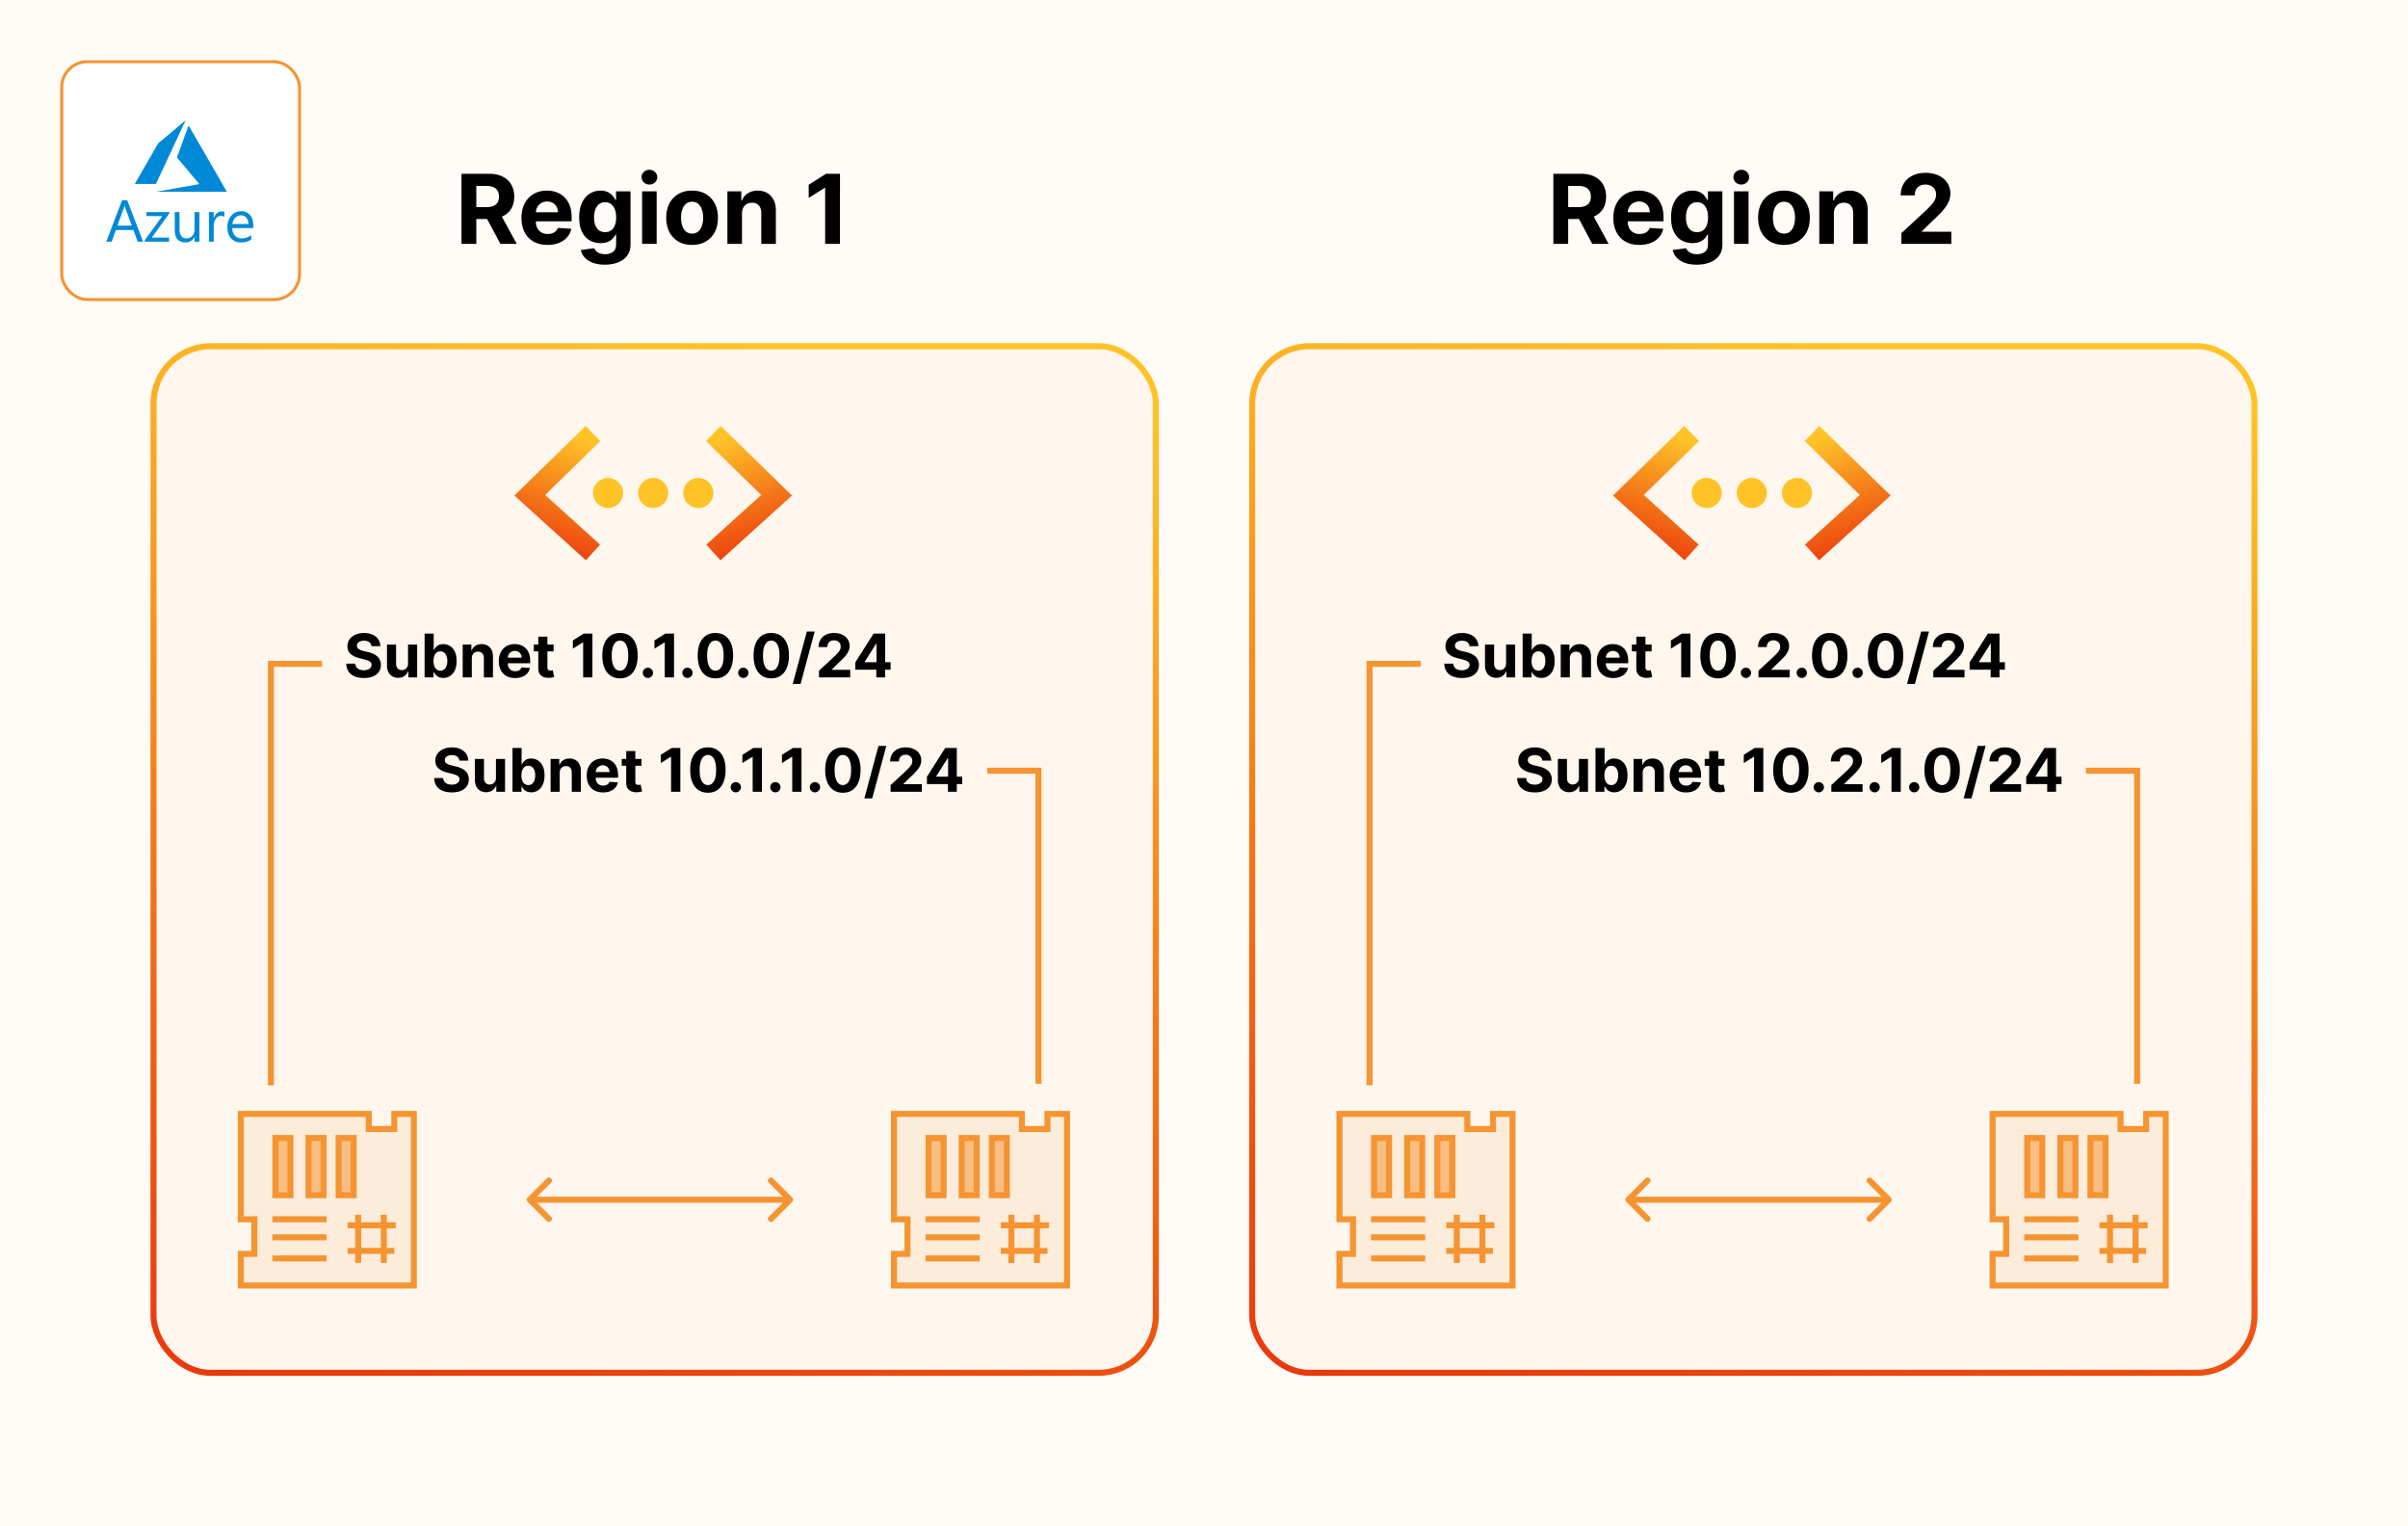 <?xml version="1.0" encoding="UTF-8" standalone="no"?> <svg xmlns="http://www.w3.org/2000/svg" width="800" height="507" viewBox="0 0 800 507" fill="none"><path fill="#FFFBF7" d="M800 0H0v507h800z"></path><rect x="20.5" y="20.5" width="79" height="79" rx="8.5" fill="#fff" stroke="#F59431"></rect><path d="M61.252 80.514c-1.796-.115-2.84-1.138-3.118-3.053-.073-.509-.074-.522-.081-3.828l-.007-3.2h1.589l.007 3.095c.005 2.79.009 3.116.036 3.313.108.796.323 1.332.69 1.716.294.308.637.488 1.113.583.225.046.863.046 1.068 0a2.36 2.36 0 0 0 1.21-.656c.389-.389.676-.94.815-1.564l.047-.21.005-3.12.006-3.122H66.255V80.28H64.648v-.778c0-.53-.005-.777-.018-.773a.64.64 0 0 0-.091.14 3.264 3.264 0 0 1-1.244 1.245c-.605.333-1.213.452-2.043.399Zm18.231-.008a4.21 4.21 0 0 1-1.847-.603c-1.15-.712-1.83-1.885-2.03-3.498a8.454 8.454 0 0 1-.02-1.783c.129-1.06.546-2.102 1.139-2.845.152-.19.497-.535.688-.687a4.284 4.284 0 0 1 1.754-.838 5.707 5.707 0 0 1 1.423-.083c.994.092 1.904.56 2.523 1.296.629.748.974 1.793 1.019 3.08.006.202.008.555.003.786l-.009.419-3.479.004-3.479.005v.155c0 .473.115 1.01.314 1.469.17.395.466.826.707 1.035a3.11 3.11 0 0 0 1.764.746c.246.022.872-.002 1.153-.045.799-.122 1.559-.436 2.172-.896.072-.054.142-.105.154-.112.018-.012.022.13.022.724l-.001.739-.165.102c-.694.429-1.489.705-2.33.808-.252.03-1.174.044-1.475.022Zm3.028-6.23c0-.791-.334-1.67-.806-2.124a2.214 2.214 0 0 0-1.228-.596 3.629 3.629 0 0 0-.954.028c-.51.103-.932.327-1.3.691a3.546 3.546 0 0 0-.862 1.378c-.066.191-.142.504-.166.678l-.012.083h5.328v-.138ZM35.317 80.26l2.626-6.897 2.617-6.875h1.682l.07.179c.214.547 5.242 13.6 5.242 13.607 0 .004-.403.008-.895.008h-.895l-.725-1.93-.724-1.929h-5.836l-.025.066c-.014.036-.324.904-.688 1.929l-.663 1.863h-.897c-.71.001-.895-.004-.889-.02Zm8.465-5.31-1.084-2.937c-1.115-3.017-1.177-3.199-1.265-3.683-.041-.227-.062-.234-.087-.026-.017.148-.093.48-.152.663-.03.091-.531 1.47-1.116 3.063a474.365 474.365 0 0 0-1.063 2.912c0 .008 1.073.014 2.384.014 1.31 0 2.383-.002 2.383-.005Zm4.313 5.08v-.25l2.907-3.997 2.907-3.996-2.632-.009-2.632-.008-.005-.668-.004-.668H56.249v.451l-2.907 4.018c-1.599 2.21-2.907 4.022-2.907 4.026 0 .005 1.292.009 2.872.009h2.873v1.344h-8.085v-.251Zm21.332.24a524.8 524.8 0 0 1-.012-4.924v-4.912h1.589v1.013c0 .557.007 1.012.015 1.012a.898.898 0 0 0 .086-.202 3.5 3.5 0 0 1 .888-1.367 2.3 2.3 0 0 1 1.255-.624c.136-.022.251-.026.524-.02.342.01.52.034.729.102l.065.022v1.649l-.187-.094a2.005 2.005 0 0 0-1.053-.21 1.99 1.99 0 0 0-1.63.94 4.752 4.752 0 0 0-.664 1.91c-.013.117-.02 1.069-.024 2.945l-.004 2.772h-.783c-.43 0-.788-.005-.794-.012ZM66.156 61.166c-.038.008-3.286.583-7.219 1.277l-7.15 1.263 11.8.002 11.8.001-.049-.084-6.36-11.025c-3.709-6.427-6.318-10.932-6.325-10.92-.021.038-3.855 10.596-3.855 10.618 0 .011 1.67 2.008 3.713 4.437l3.712 4.416-.067.015ZM48.664 54.348a2718.29 2718.29 0 0 0-3.888 6.748c0 .007 1.581.01 3.514.007l3.514-.004 4.832-10.363 4.92-10.553a.797.797 0 0 0 .072-.183c-.008.003-2.053 1.717-4.545 3.808l-4.531 3.802-3.888 6.738Z" fill="#0089D6"></path><rect x="51" y="115" width="333" height="341" rx="19" fill="#F59431" fill-opacity=".05" stroke="url(#paint0_linear_1830_1085)" stroke-width="2"></rect><path d="m197 144-21 20.5 21 19" stroke="url(#paint1_linear_1830_1085)" stroke-width="7"></path><circle cx="202" cy="163.75" r="5" fill="#FFC328"></circle><circle cx="217" cy="163.75" r="5" fill="#FFC328"></circle><circle cx="232" cy="163.75" r="5" fill="#FFC328"></circle><path d="m237 144 21 20.5-21 19" stroke="url(#paint2_linear_1830_1085)" stroke-width="7"></path><path d="M123.405 214.638c-.057-.573-.301-1.018-.732-1.335-.431-.318-1.015-.476-1.754-.476-.502 0-.926.071-1.271.213-.346.137-.611.329-.796.575-.18.246-.27.526-.27.838-.009.261.045.488.164.682.123.194.291.362.504.504.213.138.459.258.739.362.279.1.577.185.895.256l1.306.313a9.209 9.209 0 0 1 1.748.568c.53.237.989.528 1.377.873.389.346.689.753.902 1.222.218.469.329 1.006.334 1.612-.005.89-.232 1.662-.682 2.316-.445.648-1.089 1.152-1.931 1.512-.839.355-1.849.533-3.033.533-1.174 0-2.197-.18-3.068-.54-.867-.36-1.544-.892-2.032-1.598-.483-.71-.736-1.588-.76-2.635h2.976c.033.488.173.895.419 1.222.251.322.585.566 1.002.731.421.161.897.242 1.427.242.521 0 .973-.076 1.357-.227.388-.152.689-.363.902-.633.213-.269.319-.58.319-.93a1.21 1.21 0 0 0-.291-.824c-.189-.222-.468-.412-.838-.568a8.552 8.552 0 0 0-1.342-.426l-1.584-.398c-1.226-.298-2.195-.765-2.905-1.399s-1.063-1.489-1.058-2.564c-.005-.881.23-1.65.703-2.308.478-.658 1.134-1.172 1.967-1.541.834-.37 1.781-.554 2.841-.554 1.08 0 2.022.184 2.827.554.81.369 1.439.883 1.889 1.541.45.658.682 1.42.696 2.287h-2.947Zm12.154 5.717v-6.264h3.025V225h-2.905v-1.982h-.113a3.228 3.228 0 0 1-1.229 1.542c-.568.388-1.262.582-2.081.582-.729 0-1.371-.166-1.925-.497a3.42 3.42 0 0 1-1.299-1.413c-.308-.611-.464-1.343-.469-2.195v-6.946h3.025v6.406c.005.644.178 1.153.519 1.527.341.374.798.561 1.371.561.364 0 .705-.083 1.022-.248.318-.171.573-.422.767-.753.199-.332.296-.741.292-1.229Zm5.502 4.645v-14.545h3.026v5.468h.092c.133-.293.324-.592.575-.895.256-.307.587-.563.995-.767.412-.208.923-.312 1.534-.312.795 0 1.529.208 2.201.625.673.412 1.21 1.034 1.613 1.868.402.828.603 1.868.603 3.118 0 1.217-.196 2.244-.589 3.082-.388.833-.919 1.465-1.591 1.896a4.086 4.086 0 0 1-2.244.64c-.588 0-1.087-.098-1.499-.292a3.1 3.1 0 0 1-1.001-.731 3.686 3.686 0 0 1-.597-.902h-.135V225h-2.983Zm2.962-5.455c0 .649.09 1.215.27 1.698.18.483.44.859.781 1.129.341.265.755.398 1.243.398.492 0 .909-.135 1.25-.405.341-.275.599-.653.774-1.136.18-.488.27-1.049.27-1.684 0-.629-.088-1.183-.263-1.661-.175-.479-.433-.853-.774-1.123s-.76-.404-1.257-.404c-.493 0-.909.13-1.25.39-.336.261-.594.63-.774 1.108-.18.478-.27 1.042-.27 1.69Zm12.722-.852V225h-3.026v-10.909h2.884v1.925h.127a3.045 3.045 0 0 1 1.215-1.506c.568-.374 1.257-.561 2.067-.561.757 0 1.418.166 1.981.497a3.372 3.372 0 0 1 1.314 1.42c.313.611.469 1.34.469 2.188V225h-3.026v-6.406c.005-.668-.165-1.189-.511-1.563-.346-.379-.822-.568-1.428-.568a2.17 2.17 0 0 0-1.079.263 1.836 1.836 0 0 0-.725.767c-.17.331-.258.731-.262 1.2Zm14.387 6.52c-1.122 0-2.088-.227-2.898-.682a4.662 4.662 0 0 1-1.86-1.946c-.436-.843-.654-1.839-.654-2.99 0-1.122.218-2.107.654-2.954a4.825 4.825 0 0 1 1.839-1.982c.796-.473 1.728-.71 2.798-.71.72 0 1.39.116 2.01.348.625.227 1.17.57 1.634 1.03.469.459.833 1.037 1.094 1.733.26.691.39 1.501.39 2.429v.831h-9.211v-1.875h6.363c0-.436-.095-.822-.284-1.158a2.03 2.03 0 0 0-.788-.788 2.244 2.244 0 0 0-1.158-.292c-.459 0-.866.107-1.222.32-.35.208-.625.49-.823.845a2.39 2.39 0 0 0-.306 1.172v1.783c0 .539.1 1.006.299 1.399.203.393.49.696.859.909.369.213.807.32 1.314.32.336 0 .644-.048.923-.143a1.844 1.844 0 0 0 1.172-1.122l2.798.185a3.824 3.824 0 0 1-.873 1.761c-.436.498-.999.886-1.691 1.165-.686.275-1.479.412-2.379.412Zm12.784-11.122v2.273h-6.569v-2.273h6.569Zm-5.078-2.614h3.026v10.171c0 .279.042.497.127.653a.708.708 0 0 0 .356.32c.156.061.336.092.539.092.142 0 .284-.012.426-.035l.327-.064.476 2.251a8.446 8.446 0 0 1-.639.163 5.064 5.064 0 0 1-1.002.121c-.729.029-1.368-.069-1.917-.291a2.674 2.674 0 0 1-1.271-1.037c-.304-.469-.453-1.061-.448-1.776v-10.568Zm17.978-1.022V225h-3.076v-11.626h-.085l-3.331 2.088v-2.728l3.601-2.279h2.891Zm9.16 14.865c-1.222-.005-2.273-.306-3.154-.902-.876-.597-1.55-1.461-2.024-2.593-.468-1.131-.7-2.493-.696-4.084 0-1.586.235-2.937.703-4.055.474-1.117 1.149-1.967 2.025-2.55.88-.587 1.929-.88 3.146-.88 1.217 0 2.263.293 3.139.88.881.587 1.558 1.44 2.031 2.557.474 1.113.708 2.462.703 4.048 0 1.596-.236 2.96-.71 4.091-.469 1.132-1.141 1.996-2.017 2.593-.876.596-1.925.895-3.146.895Zm0-2.55c.833 0 1.498-.419 1.996-1.257.497-.838.743-2.095.738-3.772 0-1.103-.113-2.021-.341-2.755-.222-.734-.539-1.286-.951-1.655a2.079 2.079 0 0 0-1.442-.554c-.829 0-1.492.414-1.989 1.243-.497.828-.748 2.069-.753 3.721 0 1.118.112 2.051.334 2.799.227.743.547 1.302.959 1.676.412.369.895.554 1.449.554Zm9.277 2.415a1.66 1.66 0 0 1-1.207-.497 1.659 1.659 0 0 1-.497-1.208c0-.464.165-.862.497-1.193a1.655 1.655 0 0 1 1.207-.497c.455 0 .852.165 1.193.497.341.331.512.729.512 1.193a1.6 1.6 0 0 1-.242.859 1.827 1.827 0 0 1-.618.618 1.62 1.62 0 0 1-.845.228Zm8.672-14.73V225h-3.075v-11.626h-.085l-3.331 2.088v-2.728l3.6-2.279h2.891Zm4.473 14.73c-.469 0-.871-.166-1.208-.497a1.663 1.663 0 0 1-.497-1.208c0-.464.166-.862.497-1.193a1.659 1.659 0 0 1 1.208-.497c.454 0 .852.165 1.193.497.341.331.511.729.511 1.193 0 .313-.08.599-.241.859a1.827 1.827 0 0 1-.618.618 1.625 1.625 0 0 1-.845.228Zm9.277.135c-1.222-.005-2.273-.306-3.153-.902-.876-.597-1.551-1.461-2.024-2.593-.469-1.131-.701-2.493-.697-4.084 0-1.586.235-2.937.704-4.055.473-1.117 1.148-1.967 2.024-2.55.88-.587 1.929-.88 3.146-.88 1.217 0 2.263.293 3.139.88.881.587 1.558 1.44 2.032 2.557.473 1.113.707 2.462.703 4.048 0 1.596-.237 2.96-.711 4.091-.468 1.132-1.141 1.996-2.017 2.593-.876.596-1.924.895-3.146.895Zm0-2.55c.833 0 1.499-.419 1.996-1.257.497-.838.743-2.095.738-3.772 0-1.103-.113-2.021-.34-2.755-.223-.734-.54-1.286-.952-1.655a2.077 2.077 0 0 0-1.442-.554c-.829 0-1.491.414-1.989 1.243-.497.828-.748 2.069-.752 3.721 0 1.118.111 2.051.333 2.799.228.743.547 1.302.959 1.676.412.369.895.554 1.449.554Zm9.277 2.415a1.66 1.66 0 0 1-1.207-.497 1.663 1.663 0 0 1-.497-1.208c0-.464.166-.862.497-1.193a1.657 1.657 0 0 1 1.207-.497c.455 0 .853.165 1.194.497.341.331.511.729.511 1.193a1.6 1.6 0 0 1-.242.859 1.833 1.833 0 0 1-.617.618 1.626 1.626 0 0 1-.846.228Zm9.278.135c-1.222-.005-2.273-.306-3.154-.902-.876-.597-1.55-1.461-2.024-2.593-.469-1.131-.701-2.493-.696-4.084 0-1.586.235-2.937.703-4.055.474-1.117 1.149-1.967 2.024-2.55.881-.587 1.93-.88 3.147-.88 1.217 0 2.263.293 3.139.88.881.587 1.558 1.44 2.031 2.557.474 1.113.708 2.462.703 4.048 0 1.596-.236 2.96-.71 4.091-.469 1.132-1.141 1.996-2.017 2.593-.876.596-1.925.895-3.146.895Zm0-2.55c.833 0 1.498-.419 1.995-1.257.498-.838.744-2.095.739-3.772 0-1.103-.114-2.021-.341-2.755-.222-.734-.54-1.286-.951-1.655a2.079 2.079 0 0 0-1.442-.554c-.829 0-1.492.414-1.989 1.243-.497.828-.748 2.069-.753 3.721 0 1.118.112 2.051.334 2.799.227.743.547 1.302.959 1.676.412.369.895.554 1.449.554Zm14.43-12.997-4.688 17.415h-2.606l4.687-17.415h2.607ZM272.089 225v-2.216l5.178-4.794c.44-.426.809-.81 1.108-1.151.303-.34.532-.674.689-1.001.156-.331.234-.689.234-1.072 0-.427-.097-.793-.291-1.101a1.913 1.913 0 0 0-.796-.718 2.496 2.496 0 0 0-1.143-.255c-.445 0-.834.09-1.165.27-.331.18-.587.438-.767.774-.18.336-.27.736-.27 1.2h-2.919c0-.952.216-1.778.646-2.479a4.32 4.32 0 0 1 1.811-1.626c.777-.384 1.672-.575 2.685-.575 1.042 0 1.949.184 2.72.554.777.364 1.381.871 1.811 1.52.431.648.647 1.392.647 2.23 0 .549-.109 1.091-.327 1.626-.213.535-.594 1.129-1.143 1.783-.55.648-1.324 1.427-2.323 2.336l-2.124 2.081v.1h6.108V225h-10.369Zm12.065-2.557v-2.422l6.073-9.566h2.088v3.352h-1.236l-3.828 6.058v.114h8.629v2.464h-11.726Zm6.982 2.557v-3.295l.056-1.073v-10.177h2.884V225h-2.94ZM152.61 252.638c-.057-.573-.301-1.018-.732-1.335-.43-.318-1.015-.476-1.754-.476-.502 0-.926.071-1.271.213-.346.137-.611.329-.796.575-.18.246-.27.526-.27.838-.009.261.045.488.164.682.123.194.291.362.504.504.213.138.459.258.739.362.279.1.577.185.895.256l1.306.313a9.209 9.209 0 0 1 1.748.568c.53.237.989.528 1.377.873.389.346.689.753.902 1.222.218.469.329 1.006.334 1.612-.005.89-.232 1.662-.682 2.316-.445.648-1.089 1.152-1.931 1.512-.838.355-1.849.533-3.033.533-1.174 0-2.197-.18-3.068-.54-.867-.36-1.544-.892-2.032-1.598-.482-.71-.736-1.588-.759-2.635h2.975c.034.488.173.895.419 1.222.251.322.585.566 1.002.731.421.161.897.242 1.427.242.521 0 .973-.076 1.357-.227.388-.152.689-.363.902-.633.213-.269.32-.58.32-.93a1.21 1.21 0 0 0-.292-.824c-.189-.222-.468-.412-.838-.568a8.552 8.552 0 0 0-1.342-.426l-1.584-.398c-1.226-.298-2.194-.765-2.905-1.399-.71-.634-1.063-1.489-1.058-2.564-.005-.881.23-1.65.703-2.308.478-.658 1.134-1.172 1.968-1.541.833-.37 1.78-.554 2.84-.554 1.08 0 2.022.184 2.827.554.81.369 1.44.883 1.889 1.541.45.658.682 1.42.696 2.287h-2.947Zm12.154 5.717v-6.264h3.025V263h-2.905v-1.982h-.113a3.222 3.222 0 0 1-1.229 1.542c-.568.388-1.262.582-2.081.582-.729 0-1.371-.166-1.925-.497a3.42 3.42 0 0 1-1.299-1.413c-.308-.611-.464-1.343-.469-2.195v-6.946h3.026v6.406c.004.644.177 1.153.518 1.527.341.374.798.561 1.371.561.364 0 .705-.083 1.022-.248.318-.171.573-.422.767-.753.199-.332.296-.741.292-1.229Zm5.502 4.645v-14.545h3.026v5.468h.092c.133-.293.324-.592.575-.895.256-.307.587-.563.995-.767.412-.208.923-.312 1.534-.312.795 0 1.529.208 2.201.625.673.412 1.21 1.034 1.613 1.868.402.828.603 1.868.603 3.118 0 1.217-.196 2.244-.589 3.082-.388.833-.919 1.465-1.591 1.896a4.086 4.086 0 0 1-2.244.64c-.587 0-1.087-.098-1.499-.292a3.1 3.1 0 0 1-1.001-.731 3.686 3.686 0 0 1-.597-.902h-.135V263h-2.983Zm2.962-5.455c0 .649.09 1.215.27 1.698.18.483.44.859.781 1.129.341.265.755.398 1.243.398.492 0 .909-.135 1.25-.405.341-.275.599-.653.774-1.136.18-.488.27-1.049.27-1.684 0-.629-.088-1.183-.263-1.661-.175-.479-.433-.853-.774-1.123s-.76-.404-1.257-.404c-.493 0-.909.13-1.25.39-.336.261-.594.63-.774 1.108-.18.478-.27 1.042-.27 1.69Zm12.722-.852V263h-3.026v-10.909h2.884v1.925h.128a3.038 3.038 0 0 1 1.214-1.506c.568-.374 1.257-.561 2.067-.561.757 0 1.418.166 1.981.497a3.372 3.372 0 0 1 1.314 1.42c.313.611.469 1.34.469 2.188V263h-3.026v-6.406c.005-.668-.165-1.189-.511-1.563-.346-.379-.821-.568-1.427-.568a2.17 2.17 0 0 0-1.08.263 1.828 1.828 0 0 0-.724.767c-.171.331-.259.731-.263 1.2Zm14.387 6.52c-1.122 0-2.088-.227-2.898-.682a4.668 4.668 0 0 1-1.86-1.946c-.436-.843-.654-1.839-.654-2.99 0-1.122.218-2.107.654-2.954a4.825 4.825 0 0 1 1.839-1.982c.796-.473 1.728-.71 2.798-.71.72 0 1.39.116 2.01.348.625.227 1.17.57 1.634 1.03.469.459.833 1.037 1.094 1.733.26.691.39 1.501.39 2.429v.831h-9.211v-1.875h6.363c0-.436-.094-.822-.284-1.158a2.03 2.03 0 0 0-.788-.788 2.244 2.244 0 0 0-1.158-.292c-.459 0-.866.107-1.221.32-.351.208-.625.49-.824.845a2.39 2.39 0 0 0-.306 1.172v1.783c0 .539.1 1.006.299 1.399.203.393.49.696.859.909.369.213.807.32 1.314.32.336 0 .644-.048.923-.143.28-.094.519-.236.718-.426.198-.189.35-.421.454-.696l2.798.185a3.824 3.824 0 0 1-.873 1.761c-.436.498-.999.886-1.691 1.165-.686.275-1.479.412-2.379.412Zm12.784-11.122v2.273h-6.569v-2.273h6.569Zm-5.078-2.614h3.026v10.171c0 .279.042.497.128.653a.702.702 0 0 0 .355.32c.156.061.336.092.539.092.142 0 .285-.012.427-.035.142-.029.251-.05.326-.064l.476 2.251a8.321 8.321 0 0 1-.639.163 5.053 5.053 0 0 1-1.001.121c-.73.029-1.369-.069-1.918-.291a2.674 2.674 0 0 1-1.271-1.037c-.303-.469-.453-1.061-.448-1.776v-10.568Zm17.978-1.022V263h-3.076v-11.626h-.085l-3.331 2.088v-2.728l3.601-2.279h2.891Zm9.16 14.865c-1.222-.005-2.273-.306-3.153-.902-.876-.597-1.551-1.461-2.025-2.593-.468-1.131-.7-2.493-.696-4.084 0-1.586.235-2.937.703-4.055.474-1.117 1.149-1.967 2.025-2.55.88-.587 1.929-.88 3.146-.88 1.217 0 2.263.293 3.139.88.881.587 1.558 1.44 2.031 2.557.474 1.113.708 2.462.704 4.048 0 1.596-.237 2.96-.711 4.091-.468 1.132-1.141 1.996-2.017 2.593-.876.596-1.924.895-3.146.895Zm0-2.55c.833 0 1.499-.419 1.996-1.257.497-.838.743-2.095.738-3.772 0-1.103-.113-2.021-.341-2.755-.222-.734-.539-1.286-.951-1.655a2.079 2.079 0 0 0-1.442-.554c-.829 0-1.492.414-1.989 1.243-.497.828-.748 2.069-.753 3.721 0 1.118.112 2.051.334 2.799.228.743.547 1.302.959 1.676.412.369.895.554 1.449.554Zm9.277 2.415a1.66 1.66 0 0 1-1.207-.497 1.659 1.659 0 0 1-.497-1.208c0-.464.165-.862.497-1.193a1.657 1.657 0 0 1 1.207-.497c.455 0 .853.165 1.193.497.341.331.512.729.512 1.193a1.6 1.6 0 0 1-.242.859 1.827 1.827 0 0 1-.618.618 1.62 1.62 0 0 1-.845.228Zm8.672-14.73V263h-3.075v-11.626h-.085l-3.331 2.088v-2.728l3.601-2.279h2.89Zm4.473 14.73c-.469 0-.871-.166-1.208-.497a1.663 1.663 0 0 1-.497-1.208c0-.464.166-.862.497-1.193a1.659 1.659 0 0 1 1.208-.497c.454 0 .852.165 1.193.497.341.331.511.729.511 1.193 0 .313-.08.599-.241.859a1.827 1.827 0 0 1-.618.618 1.623 1.623 0 0 1-.845.228Zm8.672-14.73V263h-3.076v-11.626h-.085l-3.331 2.088v-2.728l3.601-2.279h2.891Zm4.472 14.73a1.66 1.66 0 0 1-1.207-.497 1.663 1.663 0 0 1-.497-1.208c0-.464.166-.862.497-1.193a1.657 1.657 0 0 1 1.207-.497c.455 0 .853.165 1.194.497.34.331.511.729.511 1.193a1.6 1.6 0 0 1-.242.859 1.833 1.833 0 0 1-.617.618 1.626 1.626 0 0 1-.846.228Zm9.278.135c-1.222-.005-2.273-.306-3.154-.902-.876-.597-1.55-1.461-2.024-2.593-.469-1.131-.701-2.493-.696-4.084 0-1.586.234-2.937.703-4.055.474-1.117 1.148-1.967 2.024-2.55.881-.587 1.93-.88 3.147-.88 1.217 0 2.263.293 3.139.88.881.587 1.558 1.44 2.031 2.557.474 1.113.708 2.462.703 4.048 0 1.596-.236 2.96-.71 4.091-.469 1.132-1.141 1.996-2.017 2.593-.876.596-1.925.895-3.146.895Zm0-2.55c.833 0 1.498-.419 1.995-1.257.498-.838.744-2.095.739-3.772 0-1.103-.114-2.021-.341-2.755-.222-.734-.54-1.286-.952-1.655a2.075 2.075 0 0 0-1.441-.554c-.829 0-1.492.414-1.989 1.243-.497.828-.748 2.069-.753 3.721 0 1.118.111 2.051.334 2.799.227.743.547 1.302.959 1.676.412.369.895.554 1.449.554Zm14.43-12.997-4.688 17.415h-2.606l4.687-17.415h2.607ZM295.884 263v-2.216l5.178-4.794c.44-.426.809-.81 1.108-1.151a4.33 4.33 0 0 0 .688-1.001c.157-.331.235-.689.235-1.072 0-.427-.097-.793-.291-1.101a1.913 1.913 0 0 0-.796-.718 2.496 2.496 0 0 0-1.143-.255c-.445 0-.834.09-1.165.27-.331.18-.587.438-.767.774-.18.336-.27.736-.27 1.2h-2.919c0-.952.215-1.778.646-2.479a4.32 4.32 0 0 1 1.811-1.626c.777-.384 1.672-.575 2.685-.575 1.042 0 1.948.184 2.72.554.777.364 1.38.871 1.811 1.52.431.648.647 1.392.647 2.23 0 .549-.109 1.091-.327 1.626-.213.535-.594 1.129-1.144 1.783-.549.648-1.323 1.427-2.322 2.336l-2.124 2.081v.1h6.108V263h-10.369Zm12.065-2.557v-2.422l6.072-9.566h2.089v3.352h-1.236l-3.828 6.058v.114h8.629v2.464h-11.726Zm6.982 2.557v-3.295l.056-1.073v-10.177h2.884V263h-2.94Z" fill="#000"></path><path d="M175.293 397.793a.999.999 0 0 0 0 1.414l6.364 6.364a.999.999 0 1 0 1.414-1.414l-5.657-5.657 5.657-5.657a.999.999 0 1 0-1.414-1.414l-6.364 6.364Zm87.914 1.414a.999.999 0 0 0 0-1.414l-6.364-6.364a.999.999 0 1 0-1.414 1.414l5.657 5.657-5.657 5.657a.999.999 0 1 0 1.414 1.414l6.364-6.364ZM176 399.5h86.5v-2H176v2Z" fill="#F59431"></path><path d="M90 360.5v-140h17M345 360V256h-17" stroke="#F59431" stroke-width="2"></path><path d="M122.5 370H80v35h4.5v11.5H80V427h57.5v-57H131v5h-8.5v-5Z" fill="#F59431" fill-opacity=".1" stroke="#F59431" stroke-width="2"></path><path fill="#F59431" fill-opacity=".52" stroke="#F59431" stroke-width="2" d="M91.5 378h5v19h-5zM102.5 378h5v19h-5zM112.5 378h5v19h-5z"></path><path d="M90.5 405h18M90.5 411h18M90.5 418h18M119 403.5v16m8.5-16v16m-12-12.5h16m-16 8.5H131" stroke="#F59431" stroke-width="2"></path><path d="M339.5 370H297v35h4.5v11.5H297V427h57.5v-57H348v5h-8.5v-5Z" fill="#F59431" fill-opacity=".1" stroke="#F59431" stroke-width="2"></path><path fill="#F59431" fill-opacity=".52" stroke="#F59431" stroke-width="2" d="M308.5 378h5v19h-5zM319.5 378h5v19h-5zM329.5 378h5v19h-5z"></path><path d="M307.5 405h18M307.5 411h18M307.5 418h18M336 403.5v16m8.5-16v16m-12-12.5h16m-16 8.5H348" stroke="#F59431" stroke-width="2"></path><rect x="416" y="115" width="333" height="341" rx="19" fill="#F59431" fill-opacity=".05" stroke="url(#paint3_linear_1830_1085)" stroke-width="2"></rect><path d="m562 144-21 20.5 21 19" stroke="url(#paint4_linear_1830_1085)" stroke-width="7"></path><circle cx="567" cy="163.75" r="5" fill="#FFC328"></circle><circle cx="582" cy="163.75" r="5" fill="#FFC328"></circle><circle cx="597" cy="163.75" r="5" fill="#FFC328"></circle><path d="m602 144 21 20.5-21 19" stroke="url(#paint5_linear_1830_1085)" stroke-width="7"></path><path d="M488.2 214.638c-.057-.573-.301-1.018-.732-1.335-.431-.318-1.015-.476-1.754-.476-.502 0-.926.071-1.271.213-.346.137-.611.329-.796.575-.18.246-.27.526-.27.838-.009.261.045.488.164.682.123.194.291.362.504.504.213.138.459.258.739.362.279.1.577.185.894.256l1.307.313a9.175 9.175 0 0 1 1.747.568c.531.237.99.528 1.378.873.389.346.689.753.902 1.222.218.469.329 1.006.334 1.612-.005.89-.232 1.662-.682 2.316-.445.648-1.089 1.152-1.932 1.512-.838.355-1.849.533-3.032.533-1.174 0-2.197-.18-3.068-.54-.867-.36-1.544-.892-2.032-1.598-.483-.71-.736-1.588-.76-2.635h2.976c.033.488.173.895.419 1.222.251.322.585.566 1.002.731.421.161.897.242 1.427.242.521 0 .973-.076 1.357-.227.388-.152.689-.363.902-.633.213-.269.319-.58.319-.93a1.21 1.21 0 0 0-.291-.824c-.189-.222-.469-.412-.838-.568a8.552 8.552 0 0 0-1.342-.426l-1.584-.398c-1.226-.298-2.195-.765-2.905-1.399s-1.063-1.489-1.058-2.564c-.005-.881.23-1.65.703-2.308.478-.658 1.134-1.172 1.967-1.541.834-.37 1.781-.554 2.841-.554 1.08 0 2.022.184 2.827.554.81.369 1.439.883 1.889 1.541.45.658.682 1.42.696 2.287H488.2Zm12.154 5.717v-6.264h3.025V225h-2.905v-1.982h-.113a3.228 3.228 0 0 1-1.229 1.542c-.568.388-1.262.582-2.081.582-.729 0-1.371-.166-1.925-.497a3.42 3.42 0 0 1-1.299-1.413c-.308-.611-.464-1.343-.469-2.195v-6.946h3.025v6.406c.005.644.178 1.153.519 1.527.341.374.798.561 1.371.561.364 0 .705-.083 1.022-.248.318-.171.573-.422.767-.753.199-.332.296-.741.292-1.229Zm5.502 4.645v-14.545h3.026v5.468h.092a3.99 3.99 0 0 1 .575-.895c.256-.307.587-.563.995-.767.411-.208.923-.312 1.534-.312.795 0 1.529.208 2.201.625.673.412 1.21 1.034 1.613 1.868.402.828.603 1.868.603 3.118 0 1.217-.196 2.244-.589 3.082-.389.833-.919 1.465-1.591 1.896a4.087 4.087 0 0 1-2.245.64c-.587 0-1.086-.098-1.498-.292a3.116 3.116 0 0 1-1.002-.731 3.71 3.71 0 0 1-.596-.902h-.135V225h-2.983Zm2.962-5.455c0 .649.09 1.215.27 1.698.179.483.44.859.781 1.129.341.265.755.398 1.243.398.492 0 .909-.135 1.25-.405.341-.275.599-.653.774-1.136.18-.488.27-1.049.27-1.684 0-.629-.088-1.183-.263-1.661-.175-.479-.433-.853-.774-1.123s-.76-.404-1.257-.404c-.493 0-.909.13-1.25.39-.336.261-.595.63-.774 1.108-.18.478-.27 1.042-.27 1.69Zm12.722-.852V225h-3.026v-10.909h2.884v1.925h.127a3.045 3.045 0 0 1 1.215-1.506c.568-.374 1.257-.561 2.067-.561.757 0 1.418.166 1.981.497a3.372 3.372 0 0 1 1.314 1.42c.313.611.469 1.34.469 2.188V225h-3.026v-6.406c.005-.668-.165-1.189-.511-1.563-.346-.379-.822-.568-1.428-.568a2.17 2.17 0 0 0-1.079.263 1.836 1.836 0 0 0-.725.767c-.17.331-.258.731-.262 1.2Zm14.387 6.52c-1.122 0-2.088-.227-2.898-.682a4.662 4.662 0 0 1-1.86-1.946c-.436-.843-.654-1.839-.654-2.99 0-1.122.218-2.107.654-2.954a4.825 4.825 0 0 1 1.839-1.982c.795-.473 1.728-.71 2.798-.71.72 0 1.39.116 2.01.348.625.227 1.17.57 1.634 1.03.469.459.833 1.037 1.094 1.733.26.691.39 1.501.39 2.429v.831h-9.212v-1.875h6.364c0-.436-.095-.822-.284-1.158a2.03 2.03 0 0 0-.788-.788 2.244 2.244 0 0 0-1.158-.292c-.459 0-.866.107-1.222.32-.35.208-.625.49-.823.845a2.39 2.39 0 0 0-.306 1.172v1.783c0 .539.1 1.006.298 1.399.204.393.491.696.86.909.369.213.807.32 1.314.32.336 0 .644-.048.923-.143a1.844 1.844 0 0 0 1.172-1.122l2.798.185a3.824 3.824 0 0 1-.873 1.761c-.436.498-.999.886-1.691 1.165-.686.275-1.479.412-2.379.412Zm12.784-11.122v2.273h-6.569v-2.273h6.569Zm-5.078-2.614h3.026v10.171c0 .279.042.497.127.653a.708.708 0 0 0 .356.32c.156.061.336.092.539.092.142 0 .284-.012.426-.035.142-.029.251-.05.327-.064l.476 2.251a8.574 8.574 0 0 1-.639.163 5.064 5.064 0 0 1-1.002.121c-.729.029-1.368-.069-1.917-.291a2.677 2.677 0 0 1-1.272-1.037c-.303-.469-.452-1.061-.447-1.776v-10.568Zm17.978-1.022V225h-3.076v-11.626h-.085l-3.331 2.088v-2.728l3.601-2.279h2.891Zm9.16 14.865c-1.222-.005-2.273-.306-3.154-.902-.876-.597-1.55-1.461-2.024-2.593-.469-1.131-.701-2.493-.696-4.084 0-1.586.235-2.937.703-4.055.474-1.117 1.149-1.967 2.024-2.55.881-.587 1.93-.88 3.147-.88 1.217 0 2.263.293 3.139.88.881.587 1.558 1.44 2.031 2.557.474 1.113.708 2.462.703 4.048 0 1.596-.236 2.96-.71 4.091-.469 1.132-1.141 1.996-2.017 2.593-.876.596-1.925.895-3.146.895Zm0-2.55c.833 0 1.498-.419 1.996-1.257.497-.838.743-2.095.738-3.772 0-1.103-.113-2.021-.341-2.755-.222-.734-.54-1.286-.951-1.655a2.079 2.079 0 0 0-1.442-.554c-.829 0-1.492.414-1.989 1.243-.497.828-.748 2.069-.753 3.721 0 1.118.112 2.051.334 2.799.227.743.547 1.302.959 1.676.412.369.895.554 1.449.554Zm9.277 2.415a1.66 1.66 0 0 1-1.207-.497 1.659 1.659 0 0 1-.497-1.208c0-.464.165-.862.497-1.193a1.655 1.655 0 0 1 1.207-.497c.455 0 .852.165 1.193.497.341.331.512.729.512 1.193a1.6 1.6 0 0 1-.242.859 1.827 1.827 0 0 1-.618.618 1.62 1.62 0 0 1-.845.228Zm4.16-.185v-2.216l5.178-4.794c.44-.426.809-.81 1.108-1.151.303-.34.532-.674.689-1.001.156-.331.234-.689.234-1.072 0-.427-.097-.793-.291-1.101a1.907 1.907 0 0 0-.796-.718 2.496 2.496 0 0 0-1.143-.255c-.445 0-.833.09-1.165.27-.331.18-.587.438-.767.774-.18.336-.27.736-.27 1.2h-2.919c0-.952.216-1.778.647-2.479a4.309 4.309 0 0 1 1.811-1.626c.776-.384 1.671-.575 2.684-.575 1.042 0 1.949.184 2.72.554.777.364 1.381.871 1.812 1.52.43.648.646 1.392.646 2.23 0 .549-.109 1.091-.327 1.626-.213.535-.594 1.129-1.143 1.783-.55.648-1.324 1.427-2.323 2.336l-2.123 2.081v.1h6.108V225h-10.37Zm14.395.185c-.469 0-.871-.166-1.208-.497a1.663 1.663 0 0 1-.497-1.208c0-.464.166-.862.497-1.193a1.659 1.659 0 0 1 1.208-.497c.454 0 .852.165 1.193.497.341.331.511.729.511 1.193 0 .313-.08.599-.241.859a1.827 1.827 0 0 1-.618.618 1.623 1.623 0 0 1-.845.228Zm9.277.135c-1.221-.005-2.273-.306-3.153-.902-.876-.597-1.551-1.461-2.024-2.593-.469-1.131-.701-2.493-.696-4.084 0-1.586.234-2.937.703-4.055.473-1.117 1.148-1.967 2.024-2.55.881-.587 1.929-.88 3.146-.88 1.217 0 2.263.293 3.139.88.881.587 1.558 1.44 2.032 2.557.473 1.113.707 2.462.703 4.048 0 1.596-.237 2.96-.71 4.091-.469 1.132-1.142 1.996-2.018 2.593-.875.596-1.924.895-3.146.895Zm0-2.55c.833 0 1.499-.419 1.996-1.257.497-.838.743-2.095.739-3.772 0-1.103-.114-2.021-.341-2.755-.223-.734-.54-1.286-.952-1.655a2.077 2.077 0 0 0-1.442-.554c-.828 0-1.491.414-1.988 1.243-.498.828-.749 2.069-.753 3.721 0 1.118.111 2.051.333 2.799.228.743.547 1.302.959 1.676.412.369.895.554 1.449.554Zm9.277 2.415a1.66 1.66 0 0 1-1.207-.497 1.663 1.663 0 0 1-.497-1.208c0-.464.166-.862.497-1.193a1.657 1.657 0 0 1 1.207-.497c.455 0 .853.165 1.194.497.341.331.511.729.511 1.193 0 .313-.08.599-.241.859a1.845 1.845 0 0 1-.618.618 1.626 1.626 0 0 1-.846.228Zm9.278.135c-1.222-.005-2.273-.306-3.154-.902-.876-.597-1.55-1.461-2.024-2.593-.468-1.131-.7-2.493-.696-4.084 0-1.586.235-2.937.703-4.055.474-1.117 1.149-1.967 2.025-2.55.88-.587 1.929-.88 3.146-.88 1.217 0 2.263.293 3.139.88.881.587 1.558 1.44 2.031 2.557.474 1.113.708 2.462.703 4.048 0 1.596-.236 2.96-.71 4.091-.469 1.132-1.141 1.996-2.017 2.593-.876.596-1.925.895-3.146.895Zm0-2.55c.833 0 1.498-.419 1.996-1.257.497-.838.743-2.095.738-3.772 0-1.103-.113-2.021-.341-2.755-.222-.734-.539-1.286-.951-1.655a2.079 2.079 0 0 0-1.442-.554c-.829 0-1.492.414-1.989 1.243-.497.828-.748 2.069-.753 3.721 0 1.118.112 2.051.334 2.799.227.743.547 1.302.959 1.676.412.369.895.554 1.449.554Zm14.43-12.997-4.688 17.415h-2.606l4.687-17.415h2.607ZM642.294 225v-2.216l5.178-4.794c.44-.426.809-.81 1.108-1.151.303-.34.532-.674.689-1.001.156-.331.234-.689.234-1.072 0-.427-.097-.793-.291-1.101a1.907 1.907 0 0 0-.796-.718 2.496 2.496 0 0 0-1.143-.255c-.445 0-.833.09-1.165.27-.331.18-.587.438-.767.774-.18.336-.27.736-.27 1.2h-2.919c0-.952.216-1.778.646-2.479a4.317 4.317 0 0 1 1.812-1.626c.776-.384 1.671-.575 2.684-.575 1.042 0 1.949.184 2.72.554.777.364 1.381.871 1.811 1.52.431.648.647 1.392.647 2.23 0 .549-.109 1.091-.327 1.626-.213.535-.594 1.129-1.143 1.783-.55.648-1.324 1.427-2.323 2.336l-2.123 2.081v.1h6.108V225h-10.37Zm12.065-2.557v-2.422l6.073-9.566h2.088v3.352h-1.236l-3.828 6.058v.114h8.629v2.464h-11.726Zm6.982 2.557v-3.295l.057-1.073v-10.177h2.883V225h-2.94ZM512.405 252.638c-.057-.573-.301-1.018-.732-1.335-.431-.318-1.015-.476-1.754-.476-.502 0-.926.071-1.271.213-.346.137-.611.329-.796.575-.18.246-.27.526-.27.838-.009.261.045.488.164.682.123.194.291.362.504.504.213.138.459.258.739.362.279.1.577.185.895.256l1.306.313a9.209 9.209 0 0 1 1.748.568c.53.237.989.528 1.377.873.389.346.689.753.902 1.222.218.469.329 1.006.334 1.612-.005.89-.232 1.662-.682 2.316-.445.648-1.089 1.152-1.931 1.512-.839.355-1.849.533-3.033.533-1.174 0-2.197-.18-3.068-.54-.867-.36-1.544-.892-2.032-1.598-.483-.71-.736-1.588-.76-2.635h2.976c.033.488.173.895.419 1.222.251.322.585.566 1.002.731.421.161.897.242 1.427.242.521 0 .973-.076 1.357-.227.388-.152.689-.363.902-.633.213-.269.319-.58.319-.93a1.21 1.21 0 0 0-.291-.824c-.189-.222-.468-.412-.838-.568a8.552 8.552 0 0 0-1.342-.426l-1.584-.398c-1.226-.298-2.195-.765-2.905-1.399s-1.063-1.489-1.058-2.564c-.005-.881.23-1.65.703-2.308.478-.658 1.134-1.172 1.967-1.541.834-.37 1.781-.554 2.841-.554 1.08 0 2.022.184 2.827.554.81.369 1.439.883 1.889 1.541.45.658.682 1.42.696 2.287h-2.947Zm12.154 5.717v-6.264h3.025V263h-2.905v-1.982h-.113a3.228 3.228 0 0 1-1.229 1.542c-.568.388-1.262.582-2.081.582-.729 0-1.371-.166-1.925-.497a3.42 3.42 0 0 1-1.299-1.413c-.308-.611-.464-1.343-.469-2.195v-6.946h3.025v6.406c.005.644.178 1.153.519 1.527.341.374.798.561 1.371.561.364 0 .705-.083 1.022-.248.318-.171.573-.422.767-.753.199-.332.296-.741.292-1.229Zm5.502 4.645v-14.545h3.026v5.468h.092c.133-.293.324-.592.575-.895.256-.307.587-.563.995-.767.412-.208.923-.312 1.534-.312.795 0 1.529.208 2.201.625.673.412 1.21 1.034 1.613 1.868.402.828.603 1.868.603 3.118 0 1.217-.196 2.244-.589 3.082-.388.833-.919 1.465-1.591 1.896a4.086 4.086 0 0 1-2.244.64c-.588 0-1.087-.098-1.499-.292a3.1 3.1 0 0 1-1.001-.731 3.686 3.686 0 0 1-.597-.902h-.135V263h-2.983Zm2.962-5.455c0 .649.09 1.215.27 1.698.18.483.44.859.781 1.129.341.265.755.398 1.243.398.492 0 .909-.135 1.25-.405.341-.275.599-.653.774-1.136.18-.488.27-1.049.27-1.684 0-.629-.088-1.183-.263-1.661-.175-.479-.433-.853-.774-1.123s-.76-.404-1.257-.404c-.493 0-.909.13-1.25.39-.336.261-.594.63-.774 1.108-.18.478-.27 1.042-.27 1.69Zm12.722-.852V263h-3.026v-10.909h2.884v1.925h.127a3.045 3.045 0 0 1 1.215-1.506c.568-.374 1.257-.561 2.067-.561.757 0 1.418.166 1.981.497a3.372 3.372 0 0 1 1.314 1.42c.313.611.469 1.34.469 2.188V263h-3.026v-6.406c.005-.668-.165-1.189-.511-1.563-.346-.379-.822-.568-1.428-.568a2.17 2.17 0 0 0-1.079.263 1.836 1.836 0 0 0-.725.767c-.17.331-.258.731-.262 1.2Zm14.387 6.52c-1.122 0-2.088-.227-2.898-.682a4.662 4.662 0 0 1-1.86-1.946c-.436-.843-.654-1.839-.654-2.99 0-1.122.218-2.107.654-2.954a4.825 4.825 0 0 1 1.839-1.982c.796-.473 1.728-.71 2.798-.71.72 0 1.39.116 2.01.348.625.227 1.17.57 1.634 1.03.469.459.833 1.037 1.094 1.733.26.691.39 1.501.39 2.429v.831h-9.211v-1.875h6.363c0-.436-.095-.822-.284-1.158a2.03 2.03 0 0 0-.788-.788 2.244 2.244 0 0 0-1.158-.292c-.459 0-.866.107-1.222.32-.35.208-.625.49-.823.845a2.39 2.39 0 0 0-.306 1.172v1.783c0 .539.1 1.006.299 1.399.203.393.49.696.859.909.369.213.807.32 1.314.32.336 0 .644-.048.923-.143a1.844 1.844 0 0 0 1.172-1.122l2.798.185a3.824 3.824 0 0 1-.873 1.761c-.436.498-.999.886-1.691 1.165-.686.275-1.479.412-2.379.412Zm12.784-11.122v2.273h-6.569v-2.273h6.569Zm-5.078-2.614h3.026v10.171c0 .279.042.497.127.653a.708.708 0 0 0 .356.32c.156.061.336.092.539.092.142 0 .284-.012.426-.035l.327-.064.476 2.251a8.446 8.446 0 0 1-.639.163 5.064 5.064 0 0 1-1.002.121c-.729.029-1.368-.069-1.917-.291a2.674 2.674 0 0 1-1.271-1.037c-.304-.469-.453-1.061-.448-1.776v-10.568Zm17.978-1.022V263h-3.076v-11.626h-.085l-3.331 2.088v-2.728l3.601-2.279h2.891Zm9.16 14.865c-1.222-.005-2.273-.306-3.154-.902-.876-.597-1.55-1.461-2.024-2.593-.468-1.131-.7-2.493-.696-4.084 0-1.586.235-2.937.703-4.055.474-1.117 1.149-1.967 2.025-2.55.88-.587 1.929-.88 3.146-.88 1.217 0 2.263.293 3.139.88.881.587 1.558 1.44 2.031 2.557.474 1.113.708 2.462.703 4.048 0 1.596-.236 2.96-.71 4.091-.469 1.132-1.141 1.996-2.017 2.593-.876.596-1.925.895-3.146.895Zm0-2.55c.833 0 1.498-.419 1.996-1.257.497-.838.743-2.095.738-3.772 0-1.103-.113-2.021-.341-2.755-.222-.734-.539-1.286-.951-1.655a2.079 2.079 0 0 0-1.442-.554c-.829 0-1.492.414-1.989 1.243-.497.828-.748 2.069-.753 3.721 0 1.118.112 2.051.334 2.799.227.743.547 1.302.959 1.676.412.369.895.554 1.449.554Zm9.277 2.415a1.66 1.66 0 0 1-1.207-.497 1.659 1.659 0 0 1-.497-1.208c0-.464.165-.862.497-1.193a1.655 1.655 0 0 1 1.207-.497c.455 0 .852.165 1.193.497.341.331.512.729.512 1.193a1.6 1.6 0 0 1-.242.859 1.827 1.827 0 0 1-.618.618 1.62 1.62 0 0 1-.845.228Zm4.16-.185v-2.216l5.178-4.794c.44-.426.81-.81 1.108-1.151.303-.34.533-.674.689-1.001.156-.331.234-.689.234-1.072 0-.427-.097-.793-.291-1.101a1.91 1.91 0 0 0-.795-.718 2.504 2.504 0 0 0-1.144-.255c-.445 0-.833.09-1.165.27-.331.18-.587.438-.767.774-.18.336-.27.736-.27 1.2h-2.919c0-.952.216-1.778.647-2.479a4.309 4.309 0 0 1 1.811-1.626c.776-.384 1.671-.575 2.684-.575 1.042 0 1.949.184 2.721.554.776.364 1.38.871 1.811 1.52.43.648.646 1.392.646 2.23 0 .549-.109 1.091-.327 1.626-.213.535-.594 1.129-1.143 1.783-.55.648-1.324 1.427-2.323 2.336l-2.123 2.081v.1h6.108V263h-10.37Zm14.395.185c-.469 0-.871-.166-1.208-.497a1.663 1.663 0 0 1-.497-1.208c0-.464.166-.862.497-1.193a1.659 1.659 0 0 1 1.208-.497c.454 0 .852.165 1.193.497.341.331.511.729.511 1.193 0 .313-.08.599-.241.859a1.827 1.827 0 0 1-.618.618 1.623 1.623 0 0 1-.845.228Zm8.672-14.73V263h-3.076v-11.626h-.085l-3.331 2.088v-2.728l3.601-2.279h2.891Zm4.472 14.73a1.66 1.66 0 0 1-1.207-.497 1.663 1.663 0 0 1-.497-1.208c0-.464.166-.862.497-1.193a1.657 1.657 0 0 1 1.207-.497c.455 0 .853.165 1.194.497.341.331.511.729.511 1.193a1.6 1.6 0 0 1-.242.859 1.833 1.833 0 0 1-.617.618 1.626 1.626 0 0 1-.846.228Zm9.278.135c-1.222-.005-2.273-.306-3.154-.902-.876-.597-1.55-1.461-2.024-2.593-.469-1.131-.701-2.493-.696-4.084 0-1.586.235-2.937.703-4.055.474-1.117 1.149-1.967 2.024-2.55.881-.587 1.93-.88 3.147-.88 1.217 0 2.263.293 3.139.88.881.587 1.558 1.44 2.031 2.557.474 1.113.708 2.462.703 4.048 0 1.596-.236 2.96-.71 4.091-.469 1.132-1.141 1.996-2.017 2.593-.876.596-1.925.895-3.146.895Zm0-2.55c.833 0 1.498-.419 1.995-1.257.498-.838.744-2.095.739-3.772 0-1.103-.114-2.021-.341-2.755-.222-.734-.54-1.286-.951-1.655a2.079 2.079 0 0 0-1.442-.554c-.829 0-1.492.414-1.989 1.243-.497.828-.748 2.069-.753 3.721 0 1.118.112 2.051.334 2.799.227.743.547 1.302.959 1.676.412.369.895.554 1.449.554Zm14.43-12.997-4.688 17.415h-2.606l4.687-17.415h2.607ZM661.089 263v-2.216l5.178-4.794c.44-.426.809-.81 1.108-1.151.303-.34.532-.674.689-1.001.156-.331.234-.689.234-1.072 0-.427-.097-.793-.291-1.101a1.913 1.913 0 0 0-.796-.718 2.496 2.496 0 0 0-1.143-.255c-.445 0-.834.09-1.165.27-.331.18-.587.438-.767.774-.18.336-.27.736-.27 1.2h-2.919c0-.952.216-1.778.646-2.479a4.32 4.32 0 0 1 1.811-1.626c.777-.384 1.672-.575 2.685-.575 1.042 0 1.949.184 2.72.554.777.364 1.381.871 1.811 1.52.431.648.647 1.392.647 2.23 0 .549-.109 1.091-.327 1.626-.213.535-.594 1.129-1.143 1.783-.55.648-1.324 1.427-2.323 2.336l-2.124 2.081v.1h6.108V263h-10.369Zm12.065-2.557v-2.422l6.073-9.566h2.088v3.352h-1.236l-3.828 6.058v.114h8.629v2.464h-11.726Zm6.982 2.557v-3.295l.056-1.073v-10.177h2.884V263h-2.94Z" fill="#000"></path><path d="M540.293 397.793a.999.999 0 0 0 0 1.414l6.364 6.364a.999.999 0 1 0 1.414-1.414l-5.657-5.657 5.657-5.657a.999.999 0 1 0-1.414-1.414l-6.364 6.364Zm87.914 1.414a.999.999 0 0 0 0-1.414l-6.364-6.364a.999.999 0 1 0-1.414 1.414l5.657 5.657-5.657 5.657a.999.999 0 1 0 1.414 1.414l6.364-6.364ZM541 399.5h86.5v-2H541v2Z" fill="#F59431"></path><path d="M455 360.5v-140h17M710 360V256h-17" stroke="#F59431" stroke-width="2"></path><path d="M487.5 370H445v35h4.5v11.5H445V427h57.5v-57H496v5h-8.5v-5Z" fill="#F59431" fill-opacity=".1" stroke="#F59431" stroke-width="2"></path><path fill="#F59431" fill-opacity=".52" stroke="#F59431" stroke-width="2" d="M456.5 378h5v19h-5zM467.5 378h5v19h-5zM477.5 378h5v19h-5z"></path><path d="M455.5 405h18M455.5 411h18M455.5 418h18M484 403.5v16m8.5-16v16m-12-12.5h16m-16 8.5H496" stroke="#F59431" stroke-width="2"></path><path d="M704.5 370H662v35h4.5v11.5H662V427h57.5v-57H713v5h-8.5v-5Z" fill="#F59431" fill-opacity=".1" stroke="#F59431" stroke-width="2"></path><path fill="#F59431" fill-opacity=".52" stroke="#F59431" stroke-width="2" d="M673.5 378h5v19h-5zM684.5 378h5v19h-5zM694.5 378h5v19h-5z"></path><path d="M672.5 405h18M672.5 411h18M672.5 418h18M701 403.5v16m8.5-16v16m-12-12.5h16m-16 8.5H713" stroke="#F59431" stroke-width="2"></path><path d="M153.32 81V57.727h9.181c1.758 0 3.258.315 4.5.944 1.25.62 2.201 1.503 2.853 2.647.659 1.137.988 2.474.988 4.011 0 1.546-.333 2.876-1 3.99-.666 1.105-1.632 1.954-2.897 2.545-1.258.59-2.781.886-4.569.886h-6.147v-3.954h5.352c.939 0 1.72-.13 2.341-.387.621-.258 1.083-.644 1.386-1.159.311-.515.466-1.155.466-1.92 0-.773-.155-1.425-.466-1.955-.303-.53-.769-.932-1.397-1.205-.622-.28-1.406-.42-2.353-.42h-3.318V81h-4.92Zm12.568-10.59L171.672 81h-5.432l-5.659-10.59h5.307Zm16.014 10.93c-1.795 0-3.341-.363-4.636-1.09a7.472 7.472 0 0 1-2.978-3.114c-.697-1.348-1.045-2.943-1.045-4.784 0-1.795.348-3.37 1.045-4.727.697-1.356 1.678-2.413 2.944-3.17 1.272-.758 2.765-1.137 4.477-1.137 1.151 0 2.223.186 3.216.557 1 .364 1.871.913 2.613 1.648.75.735 1.334 1.659 1.75 2.773.417 1.105.625 2.401.625 3.886v1.33h-14.738v-3h10.182c0-.698-.152-1.315-.455-1.853a3.254 3.254 0 0 0-1.261-1.261c-.531-.31-1.148-.466-1.853-.466-.734 0-1.386.17-1.954.511a3.58 3.58 0 0 0-1.318 1.353 3.815 3.815 0 0 0-.489 1.874v2.853c0 .863.159 1.61.477 2.238a3.494 3.494 0 0 0 1.375 1.455c.591.34 1.292.511 2.103.511a4.58 4.58 0 0 0 1.477-.227 3.073 3.073 0 0 0 1.148-.682 2.97 2.97 0 0 0 .727-1.114l4.477.296a6.107 6.107 0 0 1-1.398 2.818c-.697.796-1.598 1.417-2.704 1.864-1.099.44-2.368.659-3.807.659Zm19.034 6.57c-1.568 0-2.913-.217-4.034-.649-1.114-.424-2-1.003-2.659-1.738a5.347 5.347 0 0 1-1.284-2.477l4.477-.603c.136.349.352.674.648.978.295.302.685.545 1.17.727.493.19 1.091.284 1.796.284 1.053 0 1.92-.258 2.602-.773.689-.508 1.034-1.36 1.034-2.557V77.91h-.204a4.623 4.623 0 0 1-.955 1.375c-.424.432-.97.784-1.636 1.057-.667.273-1.462.409-2.387.409-1.31 0-2.504-.303-3.579-.91-1.068-.613-1.921-1.548-2.557-2.806-.629-1.265-.943-2.864-.943-4.795 0-1.978.322-3.63.966-4.955.644-1.326 1.5-2.318 2.568-2.977a6.638 6.638 0 0 1 3.534-.989c.977 0 1.795.167 2.454.5.66.326 1.19.735 1.591 1.228.409.484.724.962.944 1.431h.181v-2.932h4.807v17.626c0 1.484-.363 2.727-1.091 3.727-.727 1-1.735 1.75-3.022 2.25-1.281.507-2.754.761-4.421.761Zm.102-10.796c.781 0 1.44-.194 1.978-.58.545-.394.962-.955 1.25-1.682.295-.735.443-1.613.443-2.636 0-1.023-.144-1.91-.432-2.66-.288-.757-.705-1.344-1.25-1.76-.545-.417-1.208-.626-1.989-.626-.795 0-1.466.216-2.011.648-.545.424-.958 1.015-1.239 1.773-.28.758-.42 1.633-.42 2.625 0 1.008.14 1.879.42 2.614.288.727.701 1.291 1.239 1.693.545.394 1.216.59 2.011.59ZM213.322 81V63.545h4.841V81h-4.841Zm2.432-19.705a2.63 2.63 0 0 1-1.852-.715c-.508-.485-.761-1.065-.761-1.74 0-.666.253-1.238.761-1.715a2.608 2.608 0 0 1 1.852-.727c.72 0 1.334.242 1.841.727.515.477.773 1.05.773 1.716 0 .674-.258 1.254-.773 1.739-.507.477-1.121.715-1.841.715Zm14.174 20.046c-1.766 0-3.292-.375-4.58-1.125a7.701 7.701 0 0 1-2.966-3.16c-.697-1.355-1.045-2.927-1.045-4.715 0-1.803.348-3.379 1.045-4.727.697-1.356 1.686-2.41 2.966-3.16 1.288-.757 2.814-1.136 4.58-1.136 1.765 0 3.287.379 4.568 1.136 1.288.75 2.28 1.804 2.977 3.16.697 1.348 1.045 2.924 1.045 4.727 0 1.788-.348 3.36-1.045 4.716a7.675 7.675 0 0 1-2.977 3.159c-1.281.75-2.803 1.125-4.568 1.125Zm.022-3.75c.803 0 1.474-.227 2.012-.682.538-.462.943-1.09 1.216-1.886.28-.796.42-1.701.42-2.716 0-1.015-.14-1.92-.42-2.716-.273-.795-.678-1.424-1.216-1.886-.538-.463-1.209-.694-2.012-.694-.81 0-1.492.231-2.045.694-.546.462-.959 1.09-1.239 1.886-.273.795-.409 1.7-.409 2.716 0 1.015.136 1.92.409 2.716.28.795.693 1.424 1.239 1.886.553.455 1.235.682 2.045.682Zm16.557-6.682V81h-4.841V63.545h4.614v3.08h.204a4.87 4.87 0 0 1 1.944-2.41c.909-.598 2.011-.897 3.306-.897 1.212 0 2.269.265 3.171.796.901.53 1.602 1.287 2.102 2.272.5.978.75 2.144.75 3.5V81h-4.841V70.75c.008-1.068-.265-1.901-.818-2.5-.553-.606-1.314-.91-2.284-.91-.652 0-1.227.141-1.727.421-.493.28-.879.69-1.159 1.228-.273.53-.413 1.17-.421 1.92Zm32.551-13.182V81h-4.92V62.398h-.137l-5.329 3.34v-4.363l5.761-3.648h4.625ZM516.07 81V57.727h9.181c1.758 0 3.258.315 4.5.944 1.25.62 2.201 1.503 2.853 2.647.659 1.137.988 2.474.988 4.011 0 1.546-.333 2.876-1 3.99-.666 1.105-1.632 1.954-2.897 2.545-1.258.59-2.781.886-4.569.886h-6.147v-3.954h5.352c.939 0 1.72-.13 2.341-.387.621-.258 1.083-.644 1.386-1.159.311-.515.466-1.155.466-1.92 0-.773-.155-1.425-.466-1.955-.303-.53-.769-.932-1.397-1.205-.622-.28-1.406-.42-2.353-.42h-3.318V81h-4.92Zm12.568-10.59L534.422 81h-5.432l-5.659-10.59h5.307Zm16.014 10.93c-1.795 0-3.341-.363-4.636-1.09a7.472 7.472 0 0 1-2.978-3.114c-.697-1.348-1.045-2.943-1.045-4.784 0-1.795.348-3.37 1.045-4.727.697-1.356 1.678-2.413 2.944-3.17 1.272-.758 2.765-1.137 4.477-1.137 1.151 0 2.223.186 3.216.557 1 .364 1.871.913 2.613 1.648.75.735 1.334 1.659 1.75 2.773.417 1.105.625 2.401.625 3.886v1.33h-14.738v-3h10.182c0-.698-.152-1.315-.455-1.853a3.254 3.254 0 0 0-1.261-1.261c-.531-.31-1.148-.466-1.853-.466-.734 0-1.386.17-1.954.511a3.58 3.58 0 0 0-1.318 1.353 3.815 3.815 0 0 0-.489 1.874v2.853c0 .863.159 1.61.477 2.238a3.494 3.494 0 0 0 1.375 1.455c.591.34 1.292.511 2.103.511a4.58 4.58 0 0 0 1.477-.227 3.073 3.073 0 0 0 1.148-.682 2.97 2.97 0 0 0 .727-1.114l4.477.296a6.107 6.107 0 0 1-1.398 2.818c-.697.796-1.598 1.417-2.704 1.864-1.099.44-2.368.659-3.807.659Zm19.034 6.57c-1.568 0-2.913-.217-4.034-.649-1.114-.424-2-1.003-2.659-1.738a5.347 5.347 0 0 1-1.284-2.477l4.477-.603c.136.349.352.674.648.978.295.302.685.545 1.17.727.493.19 1.091.284 1.796.284 1.053 0 1.92-.258 2.602-.773.689-.508 1.034-1.36 1.034-2.557V77.91h-.204a4.623 4.623 0 0 1-.955 1.375c-.424.432-.97.784-1.636 1.057-.667.273-1.462.409-2.387.409-1.31 0-2.504-.303-3.579-.91-1.068-.613-1.921-1.548-2.557-2.806-.629-1.265-.943-2.864-.943-4.795 0-1.978.322-3.63.966-4.955.644-1.326 1.5-2.318 2.568-2.977a6.638 6.638 0 0 1 3.534-.989c.977 0 1.795.167 2.454.5.66.326 1.19.735 1.591 1.228.409.484.724.962.944 1.431h.181v-2.932h4.807v17.626c0 1.484-.363 2.727-1.091 3.727-.727 1-1.735 1.75-3.022 2.25-1.281.507-2.754.761-4.421.761Zm.102-10.796c.781 0 1.44-.194 1.978-.58.545-.394.962-.955 1.25-1.682.295-.735.443-1.613.443-2.636 0-1.023-.144-1.91-.432-2.66-.288-.757-.705-1.344-1.25-1.76-.545-.417-1.208-.626-1.989-.626-.795 0-1.466.216-2.011.648-.545.424-.958 1.015-1.239 1.773-.28.758-.42 1.633-.42 2.625 0 1.008.14 1.879.42 2.614.288.727.701 1.291 1.239 1.693.545.394 1.216.59 2.011.59ZM576.072 81V63.545h4.841V81h-4.841Zm2.432-19.705a2.63 2.63 0 0 1-1.852-.715c-.508-.485-.761-1.065-.761-1.74 0-.666.253-1.238.761-1.715a2.608 2.608 0 0 1 1.852-.727c.72 0 1.334.242 1.841.727.515.477.773 1.05.773 1.716 0 .674-.258 1.254-.773 1.739-.507.477-1.121.715-1.841.715Zm14.174 20.046c-1.766 0-3.292-.375-4.58-1.125a7.701 7.701 0 0 1-2.966-3.16c-.697-1.355-1.045-2.927-1.045-4.715 0-1.803.348-3.379 1.045-4.727.697-1.356 1.686-2.41 2.966-3.16 1.288-.757 2.814-1.136 4.58-1.136 1.765 0 3.287.379 4.568 1.136 1.288.75 2.28 1.804 2.977 3.16.697 1.348 1.045 2.924 1.045 4.727 0 1.788-.348 3.36-1.045 4.716a7.675 7.675 0 0 1-2.977 3.159c-1.281.75-2.803 1.125-4.568 1.125Zm.022-3.75c.803 0 1.474-.227 2.012-.682.538-.462.943-1.09 1.216-1.886.28-.796.42-1.701.42-2.716 0-1.015-.14-1.92-.42-2.716-.273-.795-.678-1.424-1.216-1.886-.538-.463-1.209-.694-2.012-.694-.81 0-1.492.231-2.045.694-.546.462-.959 1.09-1.239 1.886-.273.795-.409 1.7-.409 2.716 0 1.015.136 1.92.409 2.716.28.795.693 1.424 1.239 1.886.553.455 1.235.682 2.045.682Zm16.557-6.682V81h-4.841V63.545h4.614v3.08h.204a4.87 4.87 0 0 1 1.944-2.41c.909-.598 2.011-.897 3.306-.897 1.212 0 2.269.265 3.171.796.901.53 1.602 1.287 2.102 2.272.5.978.75 2.144.75 3.5V81h-4.841V70.75c.008-1.068-.265-1.901-.818-2.5-.553-.606-1.314-.91-2.284-.91-.652 0-1.227.141-1.727.421-.493.28-.879.69-1.159 1.228-.273.53-.413 1.17-.421 1.92ZM631.683 81v-3.546l8.284-7.67a31.122 31.122 0 0 0 1.773-1.84c.485-.546.852-1.08 1.102-1.603.25-.53.375-1.102.375-1.716 0-.682-.155-1.269-.466-1.761-.31-.5-.734-.883-1.272-1.148-.538-.273-1.148-.41-1.83-.41-.712 0-1.333.145-1.863.433-.531.288-.94.7-1.228 1.238-.288.538-.432 1.178-.432 1.92h-4.67c0-1.522.345-2.844 1.034-3.965.689-1.121 1.655-1.989 2.898-2.602 1.242-.614 2.674-.92 4.295-.92 1.667 0 3.118.295 4.353.886 1.242.583 2.208 1.393 2.897 2.431.69 1.038 1.034 2.228 1.034 3.569 0 .878-.174 1.746-.522 2.602-.341.856-.951 1.806-1.83 2.852-.879 1.038-2.117 2.284-3.716 3.739l-3.398 3.33v.158h9.773V81h-16.591Z" fill="#000"></path><defs><linearGradient id="paint0_linear_1830_1085" x1="-107.051" y1="43.415" x2="-205.848" y2="558.333" gradientUnits="userSpaceOnUse"><stop stop-color="#FFC328"></stop><stop offset="1" stop-color="#E20000"></stop></linearGradient><linearGradient id="paint1_linear_1830_1085" x1="166.155" y1="135.871" x2="146.879" y2="190.558" gradientUnits="userSpaceOnUse"><stop stop-color="#FFC328"></stop><stop offset="1" stop-color="#E20000"></stop></linearGradient><linearGradient id="paint2_linear_1830_1085" x1="267.845" y1="135.871" x2="287.121" y2="190.558" gradientUnits="userSpaceOnUse"><stop stop-color="#FFC328"></stop><stop offset="1" stop-color="#E20000"></stop></linearGradient><linearGradient id="paint3_linear_1830_1085" x1="257.949" y1="43.415" x2="159.152" y2="558.333" gradientUnits="userSpaceOnUse"><stop stop-color="#FFC328"></stop><stop offset="1" stop-color="#E20000"></stop></linearGradient><linearGradient id="paint4_linear_1830_1085" x1="531.155" y1="135.871" x2="511.879" y2="190.558" gradientUnits="userSpaceOnUse"><stop stop-color="#FFC328"></stop><stop offset="1" stop-color="#E20000"></stop></linearGradient><linearGradient id="paint5_linear_1830_1085" x1="632.845" y1="135.871" x2="652.121" y2="190.558" gradientUnits="userSpaceOnUse"><stop stop-color="#FFC328"></stop><stop offset="1" stop-color="#E20000"></stop></linearGradient></defs></svg> 